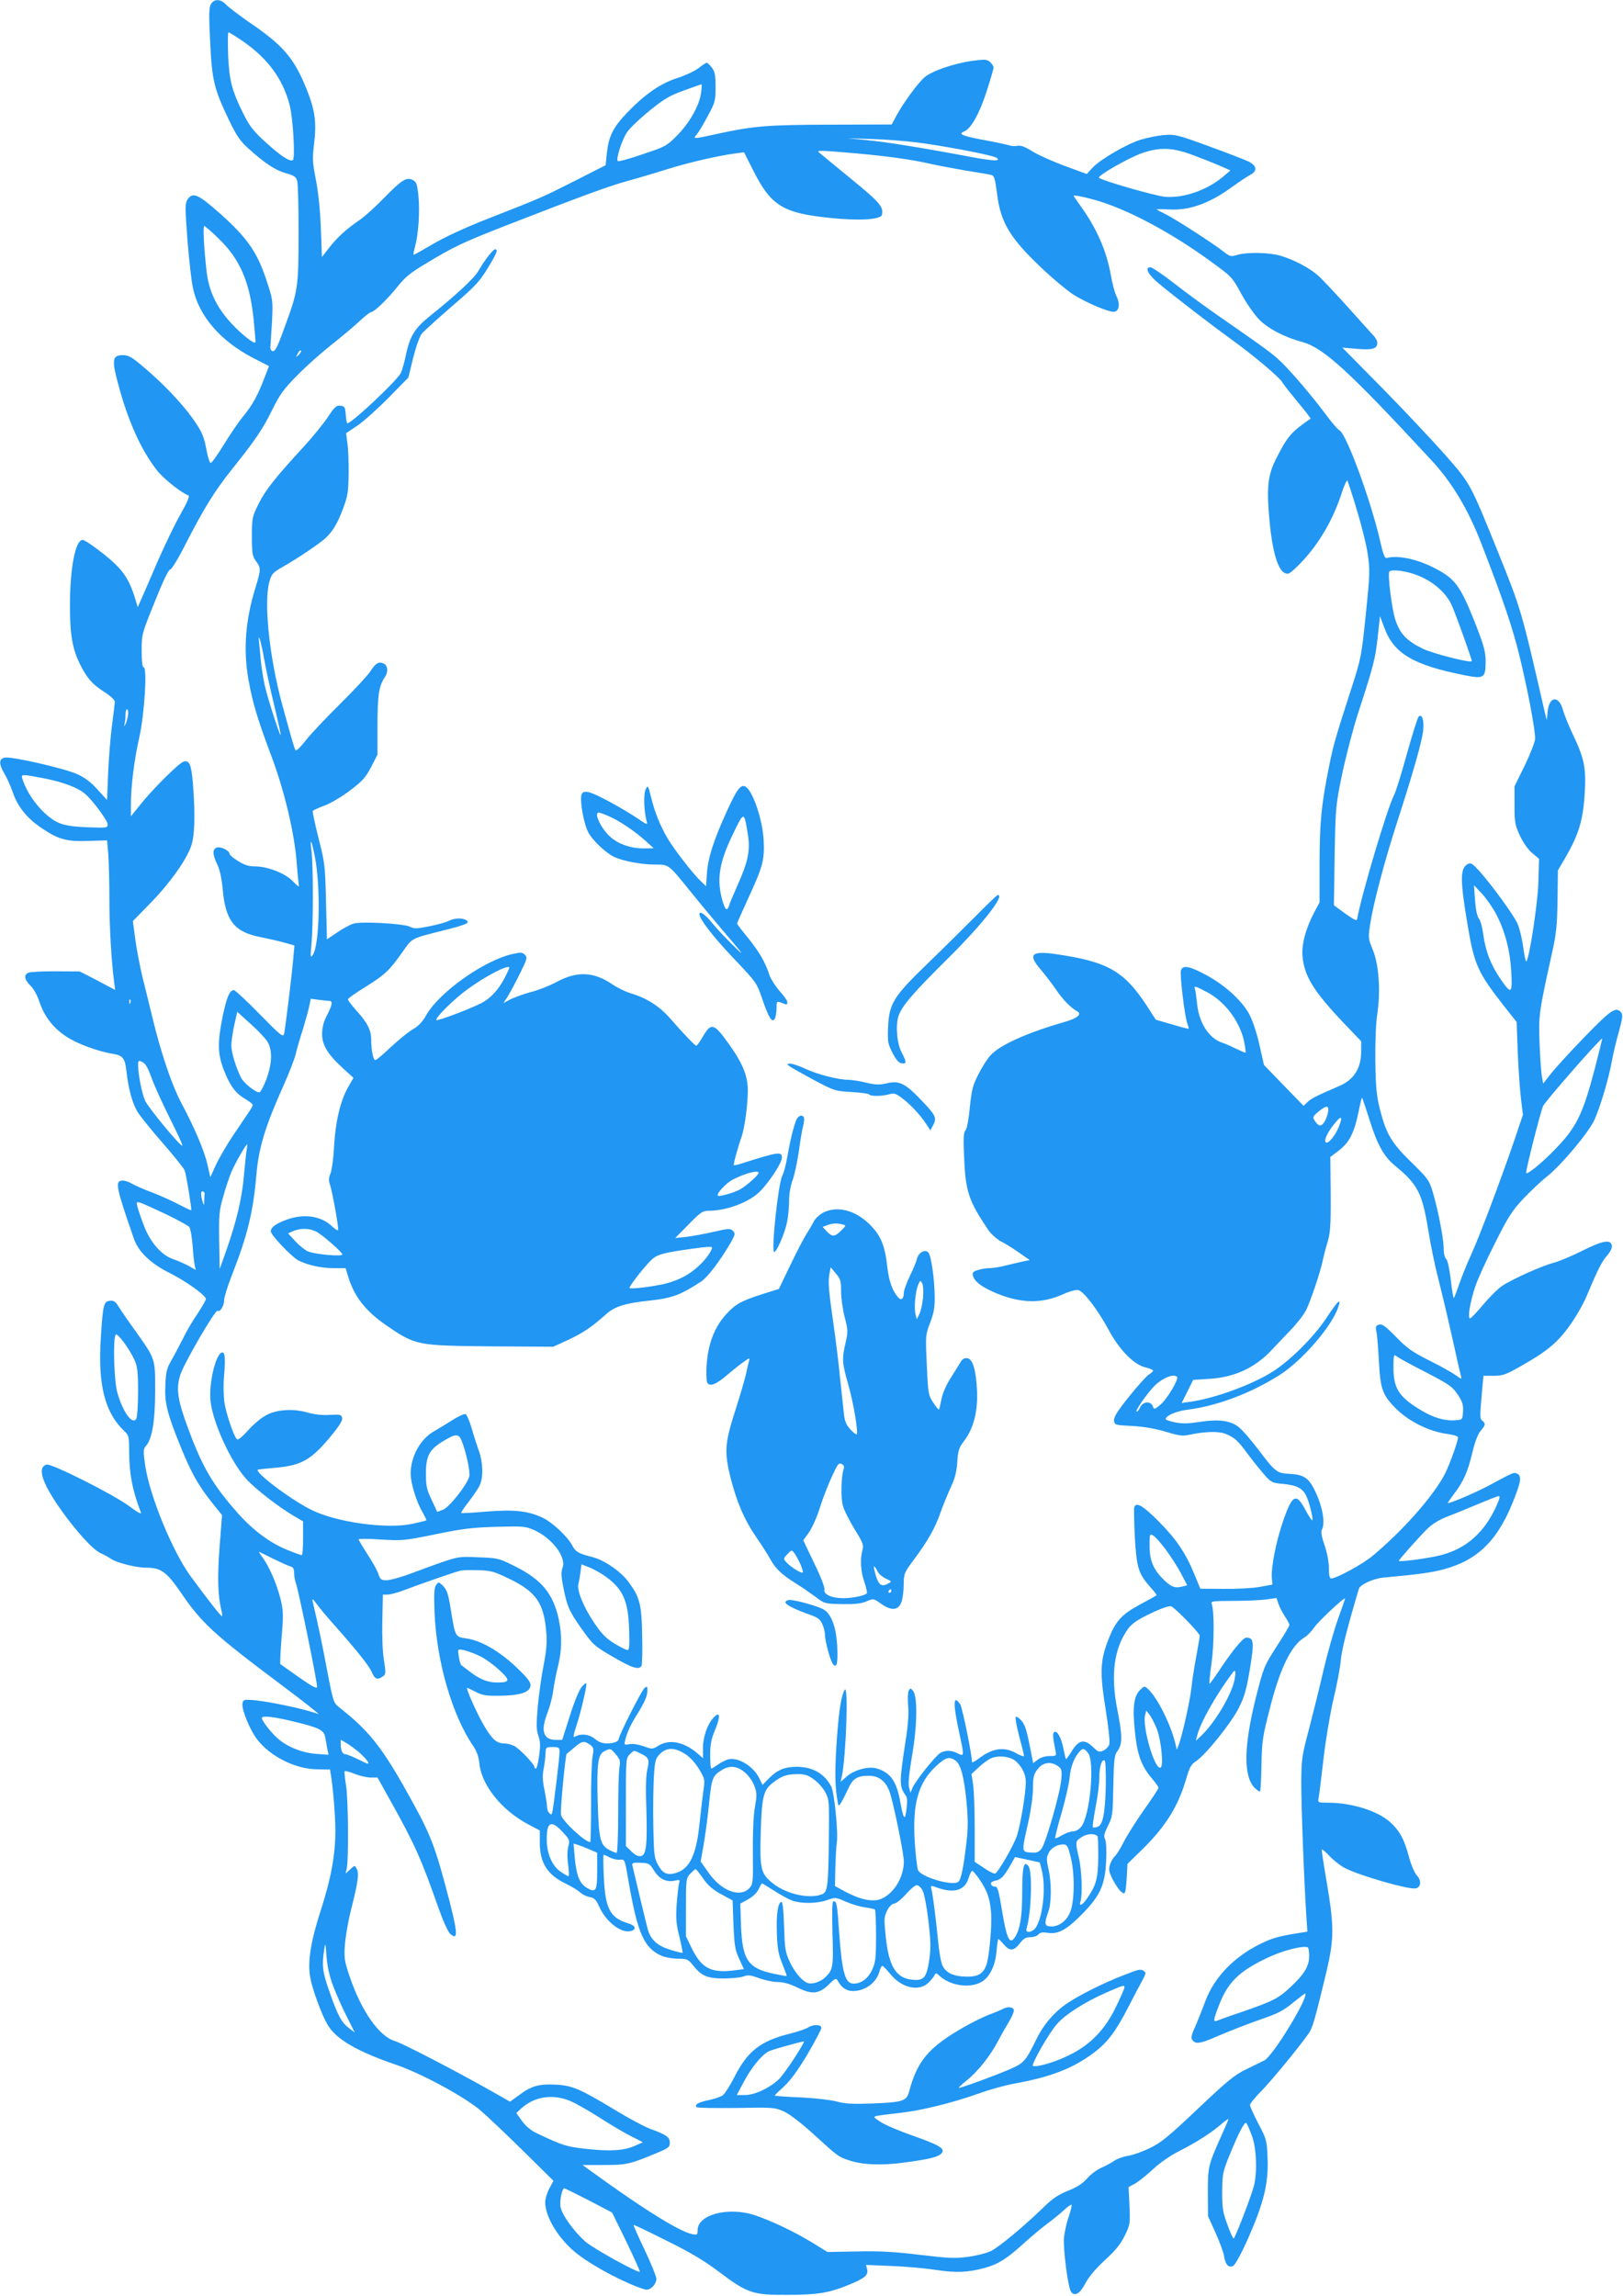 <?xml version="1.0" standalone="no"?>
<!DOCTYPE svg PUBLIC "-//W3C//DTD SVG 20010904//EN"
 "http://www.w3.org/TR/2001/REC-SVG-20010904/DTD/svg10.dtd">
<svg version="1.0" xmlns="http://www.w3.org/2000/svg"
 width="905pt" height="1280pt" viewBox="0 0 905 1280"
 preserveAspectRatio="xMidYMid meet">
<g transform="translate(0,1280) scale(0.1,-0.1)"
fill="#2196f3" stroke="none">
<path d="M1177 12778 c-12 -19 -13 -57 -5 -213 10 -215 22 -262 108 -441 38
-79 60 -111 102 -149 93 -84 151 -123 210 -140 48 -13 59 -21 65 -43 5 -15 8
-148 8 -297 -1 -304 -2 -314 -83 -533 -34 -95 -48 -122 -61 -120 -10 3 -15 12
-13 28 1 14 5 77 9 141 5 115 5 118 -32 229 -51 154 -106 233 -253 365 -127
113 -157 127 -187 82 -13 -20 -13 -45 0 -222 9 -110 22 -232 31 -271 33 -156
153 -295 336 -390 l88 -45 -24 -62 c-36 -96 -69 -157 -119 -217 -25 -30 -74
-102 -109 -159 -35 -57 -68 -103 -73 -102 -6 1 -15 30 -22 64 -15 85 -27 111
-80 186 -60 84 -164 193 -268 281 -69 59 -88 70 -119 70 -60 0 -64 -25 -27
-161 54 -205 129 -371 217 -482 38 -48 137 -126 175 -139 8 -3 -8 -41 -44
-104 -31 -54 -88 -173 -128 -264 -39 -91 -80 -185 -91 -210 l-20 -45 -17 56
c-35 109 -69 157 -174 241 -54 43 -106 78 -116 78 -41 0 -71 -157 -71 -369 0
-161 14 -239 56 -324 40 -79 67 -110 133 -153 34 -21 61 -46 61 -55 0 -8 -7
-67 -15 -130 -9 -63 -18 -183 -22 -266 l-6 -153 -53 58 c-37 41 -71 67 -113
86 -74 33 -371 101 -406 92 -32 -8 -32 -35 0 -90 14 -23 34 -68 45 -100 28
-83 80 -148 164 -204 94 -63 139 -75 264 -70 l99 3 7 -80 c3 -44 6 -156 6
-250 0 -156 11 -339 26 -457 l6 -47 -98 52 -99 51 -135 1 c-74 0 -143 -3 -152
-8 -27 -12 -22 -40 12 -72 17 -16 38 -54 50 -91 28 -82 78 -147 153 -195 60
-39 172 -80 255 -94 57 -9 69 -24 77 -97 10 -93 32 -177 61 -225 14 -24 77
-102 140 -174 64 -73 119 -142 124 -155 9 -23 40 -217 36 -221 -1 -2 -31 13
-67 31 -35 19 -102 49 -148 67 -47 17 -100 41 -118 51 -17 11 -42 18 -55 16
-37 -5 -30 -40 69 -325 25 -72 94 -138 199 -190 86 -43 194 -119 202 -143 2
-5 -19 -42 -46 -83 -28 -40 -64 -102 -81 -138 -18 -35 -46 -89 -63 -119 -28
-47 -33 -67 -36 -142 -5 -99 10 -159 85 -343 57 -141 99 -217 172 -308 l59
-74 -14 -182 c-13 -173 -9 -271 12 -356 3 -14 4 -25 1 -25 -6 0 -74 86 -171
218 -104 140 -233 456 -257 625 -11 76 -10 89 4 105 35 38 52 140 52 307 0
184 3 175 -110 335 -38 52 -79 112 -92 133 -19 31 -29 38 -51 35 -34 -4 -38
-21 -50 -208 -17 -262 23 -417 132 -519 24 -23 26 -31 26 -110 0 -126 19 -223
66 -344 4 -11 -20 2 -61 33 -87 66 -439 243 -466 235 -36 -12 -35 -53 4 -130
67 -128 236 -336 296 -363 20 -9 48 -24 62 -34 32 -21 139 -48 194 -48 83 0
113 -22 195 -141 115 -168 183 -231 557 -511 126 -94 219 -168 208 -164 -79
30 -302 76 -380 79 -35 2 -40 -1 -43 -21 -5 -34 43 -151 84 -202 74 -94 213
-163 332 -164 l72 -1 5 -30 c13 -77 25 -233 25 -312 0 -134 -24 -264 -80 -439
-57 -175 -75 -288 -61 -374 11 -66 63 -209 97 -267 47 -81 161 -148 379 -223
145 -49 388 -181 478 -259 34 -29 139 -129 233 -221 l170 -168 -23 -43 c-13
-24 -23 -58 -23 -76 0 -85 79 -212 182 -291 94 -72 271 -165 375 -196 26 -8
63 27 63 60 0 12 -29 84 -65 160 -36 75 -64 138 -62 140 1 2 83 -37 182 -87
131 -64 211 -112 292 -173 162 -122 190 -131 388 -130 171 1 231 11 350 61 78
33 98 50 90 82 l-6 24 143 -6 c79 -3 190 -13 248 -22 111 -17 177 -14 270 11
76 21 124 51 216 135 43 39 104 90 134 112 30 22 72 56 92 75 21 20 40 33 43
30 3 -2 -4 -31 -15 -64 -12 -32 -23 -85 -27 -116 -6 -62 22 -284 40 -306 21
-26 50 -8 79 48 18 35 56 80 107 128 60 54 88 89 112 137 31 63 31 68 27 168
l-5 104 39 21 c21 13 66 49 100 81 39 36 96 75 148 101 91 46 180 103 235 152
19 16 35 27 35 24 0 -3 -20 -50 -44 -103 -69 -155 -71 -165 -71 -308 l1 -130
42 -93 c23 -51 45 -110 48 -132 7 -45 24 -63 48 -54 18 7 79 131 131 264 50
130 68 224 63 340 -4 96 -5 103 -51 190 -26 50 -47 97 -47 104 0 8 28 43 63
78 56 57 209 243 264 321 22 32 34 72 98 339 44 185 45 254 5 492 -17 98 -30
185 -30 192 0 8 19 -7 42 -32 23 -25 63 -56 88 -69 86 -43 350 -119 392 -113
32 4 36 43 8 73 -12 13 -31 57 -42 97 -27 104 -53 151 -107 200 -70 63 -215
108 -349 108 -54 0 -54 0 -49 28 3 15 15 113 27 217 12 106 37 252 55 330 19
77 37 174 41 215 5 61 35 180 101 402 7 24 82 58 139 63 195 18 268 28 334 46
197 53 310 169 400 411 33 86 34 113 6 124 -16 6 -19 5 -156 -69 -69 -37 -209
-97 -227 -97 -2 0 14 24 36 53 52 68 76 123 102 233 13 55 30 99 45 117 28 33
29 40 10 56 -15 12 -15 18 0 189 l6 62 56 0 c50 0 68 6 144 49 151 85 209 132
278 227 35 48 79 124 97 168 61 145 84 192 114 226 17 19 29 43 27 54 -5 38
-49 31 -165 -27 -59 -30 -130 -59 -156 -66 -65 -16 -236 -93 -291 -130 -25
-17 -73 -65 -107 -106 -34 -41 -66 -75 -72 -75 -15 0 1 94 30 180 14 41 64
151 111 243 72 144 95 179 157 245 40 42 98 97 130 122 79 62 230 242 265 315
31 67 82 235 99 335 7 36 23 107 38 158 20 74 23 95 13 107 -29 35 -55 18
-205 -137 -81 -83 -165 -176 -188 -205 l-42 -54 -7 38 c-4 21 -10 103 -13 183
-7 156 -4 177 71 515 22 99 27 149 29 287 l2 166 32 54 c84 142 109 222 118
384 7 134 -3 185 -64 314 -25 52 -50 115 -57 139 -22 85 -77 82 -86 -5 l-5
-49 -9 35 c-134 584 -133 580 -264 905 -155 383 -152 378 -297 543 -72 81
-229 248 -350 371 l-220 223 83 -7 c88 -7 112 1 112 35 0 9 -10 28 -23 41 -12
13 -77 85 -143 159 -67 74 -140 152 -162 172 -48 43 -134 89 -211 112 -63 19
-187 21 -242 5 -35 -11 -40 -10 -76 18 -57 45 -260 176 -320 207 -29 14 -53
27 -53 29 0 1 35 1 78 -1 106 -5 218 36 334 120 46 33 95 66 111 74 39 21 35
50 -10 73 -21 10 -121 49 -223 86 -175 64 -188 67 -250 62 -36 -3 -94 -15
-130 -26 -79 -25 -222 -108 -268 -156 l-32 -35 -123 45 c-67 25 -148 61 -180
81 -41 26 -66 35 -84 31 -15 -3 -36 -1 -47 3 -12 4 -76 18 -143 30 -117 22
-143 33 -107 47 37 14 85 98 124 219 22 68 40 129 40 137 0 8 -9 22 -19 31
-17 15 -28 16 -98 7 -106 -15 -228 -57 -269 -93 -38 -34 -115 -139 -155 -212
l-27 -50 -344 -1 c-359 -1 -428 -7 -650 -56 -109 -24 -115 -24 -95 -1 10 10
37 56 62 102 43 80 45 87 45 165 0 68 -4 87 -21 109 -11 14 -24 26 -28 26 -5
0 -25 -13 -46 -30 -21 -16 -74 -41 -118 -55 -94 -30 -178 -88 -280 -193 -78
-82 -103 -131 -113 -225 l-7 -68 -171 -87 c-184 -93 -181 -92 -485 -211 -125
-49 -244 -104 -306 -141 -56 -33 -104 -60 -108 -60 -3 0 0 21 8 48 18 65 27
192 18 282 -7 65 -11 76 -32 87 -35 17 -60 1 -161 -102 -47 -48 -105 -101
-130 -118 -79 -54 -130 -101 -173 -156 l-42 -54 -6 164 c-4 102 -15 204 -28
269 -18 93 -20 115 -10 195 15 122 6 190 -41 307 -70 174 -130 245 -322 375
-56 39 -114 83 -127 97 -30 32 -66 34 -84 4z m179 -209 c138 -96 221 -209 259
-354 19 -72 32 -299 18 -308 -17 -10 -70 25 -154 102 -64 58 -88 89 -119 151
-66 131 -82 190 -88 333 -2 70 -2 127 2 127 4 0 41 -23 82 -51z m2553 -289
c-11 -72 -65 -166 -134 -236 -58 -58 -65 -62 -192 -104 -72 -25 -135 -42 -138
-38 -12 11 24 122 53 163 15 22 71 75 124 118 80 65 112 84 190 112 51 19 96
34 99 35 3 0 2 -22 -2 -50z m1211 -275 c128 -17 331 -54 409 -75 28 -7 40 -15
34 -21 -7 -7 -56 -1 -144 15 -269 51 -486 86 -589 95 l-105 10 135 -4 c74 -2
191 -11 260 -20z m1533 -70 c51 -19 119 -46 151 -60 l57 -25 -42 -36 c-92 -76
-221 -120 -324 -111 -57 6 -351 90 -367 106 -11 10 161 109 239 137 100 35
172 32 286 -11z m-1879 10 c176 -16 308 -34 417 -59 35 -8 120 -24 189 -36 69
-11 134 -22 146 -25 18 -4 22 -17 34 -107 20 -163 75 -251 266 -429 54 -50
125 -109 157 -130 72 -46 201 -101 230 -97 28 4 34 45 12 88 -9 17 -23 70 -31
117 -24 135 -79 261 -171 388 -16 22 -32 45 -36 52 -5 7 38 0 105 -18 179 -47
433 -181 660 -347 116 -84 119 -87 170 -181 29 -53 74 -117 99 -142 51 -52
141 -99 242 -126 118 -33 259 -162 717 -657 117 -126 206 -274 282 -471 123
-318 173 -466 213 -631 45 -186 85 -398 85 -452 0 -17 -26 -83 -57 -148 l-58
-118 0 -106 c0 -96 3 -110 31 -171 19 -39 46 -77 69 -96 l37 -31 -4 -134 c-4
-123 -53 -438 -68 -438 -3 0 -11 37 -17 83 -6 45 -20 102 -31 127 -21 48 -142
214 -214 295 -39 42 -46 47 -65 37 -42 -23 -42 -89 2 -348 36 -212 56 -256
197 -437 l75 -95 6 -168 c4 -93 12 -209 18 -259 l11 -90 -54 -160 c-79 -228
-183 -504 -234 -618 -25 -54 -55 -130 -68 -168 -13 -38 -26 -72 -29 -75 -3 -3
-11 42 -17 100 -8 63 -18 111 -26 117 -8 7 -14 31 -14 59 0 55 -31 214 -61
315 -20 66 -27 75 -119 165 -111 108 -140 158 -175 294 -19 76 -24 122 -26
271 -1 110 3 212 11 263 19 126 9 271 -24 354 -27 64 -27 69 -16 145 17 112
79 348 150 568 93 288 140 454 146 515 5 58 -7 93 -26 74 -5 -5 -35 -99 -65
-207 -30 -109 -62 -212 -71 -228 -39 -76 -182 -556 -206 -691 -2 -14 -15 -8
-67 29 l-63 46 4 276 c5 268 6 281 41 451 20 96 59 247 87 335 90 276 99 312
112 432 l13 118 24 -64 c53 -145 162 -209 450 -266 106 -21 115 -15 115 77 0
52 -9 86 -50 193 -86 220 -115 263 -218 319 -103 57 -217 83 -285 65 -9 -3
-20 25 -36 98 -52 226 -187 593 -226 614 -10 5 -44 44 -75 87 -74 99 -188 234
-250 294 -48 46 -73 65 -351 258 -75 52 -187 134 -249 183 -62 48 -120 87
-129 87 -34 0 -13 -41 45 -89 87 -73 301 -237 410 -316 118 -85 267 -210 280
-236 6 -11 45 -60 86 -110 42 -50 74 -92 72 -93 -110 -76 -128 -97 -194 -227
-45 -90 -52 -159 -35 -343 19 -199 55 -301 105 -294 11 2 55 42 97 90 86 98
157 224 200 358 15 47 30 78 33 70 52 -151 100 -326 112 -405 14 -95 13 -113
-10 -340 -25 -238 -25 -242 -86 -430 -84 -260 -96 -302 -119 -418 -43 -213
-52 -307 -53 -535 l0 -223 -29 -54 c-48 -91 -72 -180 -66 -246 10 -113 63
-198 241 -384 l86 -90 0 -58 c0 -92 -41 -157 -121 -191 -125 -54 -156 -69
-177 -89 l-23 -22 -111 114 -110 114 -25 111 c-14 63 -38 136 -55 168 -41 78
-135 164 -240 221 -94 51 -133 59 -143 27 -7 -23 21 -259 36 -297 5 -14 8 -27
7 -28 -2 -2 -43 9 -93 24 l-90 26 -51 79 c-127 193 -217 244 -501 286 -142 21
-164 0 -90 -85 24 -28 62 -78 85 -111 38 -57 81 -101 120 -123 26 -15 -1 -38
-67 -57 -219 -63 -368 -131 -419 -189 -18 -20 -48 -67 -67 -106 -31 -60 -37
-86 -47 -182 -6 -66 -16 -119 -24 -128 -11 -12 -13 -44 -8 -150 8 -193 25
-243 136 -408 16 -22 47 -50 70 -62 24 -12 69 -40 101 -63 l59 -41 -39 -8
c-21 -4 -63 -15 -94 -22 -30 -8 -71 -15 -91 -15 -19 0 -49 -5 -67 -11 -26 -9
-31 -15 -25 -33 9 -32 51 -63 130 -96 138 -57 253 -59 373 -5 32 15 69 25 82
23 30 -4 110 -109 171 -222 58 -109 138 -191 201 -208 26 -6 47 -15 47 -19 0
-4 -11 -14 -25 -23 -13 -9 -63 -64 -110 -123 -65 -81 -85 -114 -83 -133 3 -24
5 -25 103 -30 66 -4 129 -15 186 -32 68 -21 94 -25 125 -18 93 20 169 22 209
6 49 -21 68 -37 118 -106 22 -30 62 -80 88 -111 48 -55 49 -56 115 -62 74 -7
107 -24 127 -65 17 -32 41 -131 35 -138 -3 -2 -19 22 -37 55 -53 101 -74 91
-126 -58 -39 -114 -68 -259 -63 -318 l3 -37 -70 -13 c-38 -7 -129 -12 -201
-11 l-131 1 -31 76 c-51 124 -102 199 -200 298 -88 89 -126 111 -137 81 -3 -7
-1 -83 3 -168 10 -172 20 -204 89 -281 20 -22 34 -41 32 -43 -2 -2 -43 -25
-92 -51 -104 -56 -137 -93 -178 -199 -44 -115 -47 -180 -14 -384 15 -94 25
-182 21 -195 -3 -13 -18 -29 -32 -36 -25 -11 -30 -9 -59 19 -48 46 -79 41
-117 -20 -17 -28 -33 -49 -34 -47 -2 2 -8 28 -14 57 -11 60 -35 104 -51 94
-10 -6 -9 -28 7 -107 5 -26 4 -27 -34 -27 -24 0 -49 -8 -65 -20 l-26 -20 -11
57 c-24 125 -33 156 -55 181 -13 15 -27 24 -31 20 -4 -5 5 -53 19 -107 15 -55
27 -104 27 -110 0 -5 -19 1 -42 14 -68 39 -134 30 -213 -31 -19 -14 -35 -22
-35 -18 0 42 -54 303 -65 321 -41 62 -42 6 -4 -167 26 -121 26 -124 -11 -105
-35 18 -67 19 -97 2 -26 -15 -140 -157 -155 -195 l-11 -27 -8 30 c-6 20 0 76
17 178 29 168 31 330 5 361 -14 16 -15 16 -24 0 -5 -9 -6 -46 -3 -83 4 -45 0
-108 -15 -201 -35 -231 -35 -249 2 -301 8 -10 9 -35 4 -74 -8 -70 -17 -60 -35
40 -21 116 -55 163 -132 186 -46 13 -124 -8 -165 -44 l-36 -31 7 29 c24 116
38 521 16 484 -18 -32 -31 -107 -42 -254 -13 -176 -13 -269 -1 -345 8 -54 8
-54 23 -30 9 14 26 48 39 76 26 59 51 74 116 74 60 0 100 -35 120 -103 26 -90
75 -335 75 -374 0 -89 -55 -180 -128 -210 -44 -18 -115 -4 -197 40 l-59 32 2
105 c2 58 5 119 8 135 9 54 -13 281 -31 315 -37 72 -104 110 -192 110 -68 0
-110 -18 -156 -65 l-35 -36 -17 35 c-35 73 -127 126 -182 105 -14 -5 -38 -18
-53 -29 -16 -11 -31 -20 -34 -20 -3 0 -6 34 -6 75 0 58 6 89 25 135 35 83 31
116 -8 72 -32 -35 -57 -106 -57 -165 l0 -59 -32 28 c-76 64 -156 79 -216 42
-34 -21 -35 -21 -84 -3 -29 10 -61 15 -79 11 -28 -5 -29 -4 -23 22 11 44 29
84 65 142 44 70 59 104 59 137 0 22 -2 24 -16 12 -17 -14 -144 -265 -144 -285
0 -6 -10 -14 -22 -18 -45 -12 -81 -6 -110 19 -31 26 -75 32 -108 15 -16 -9
-16 -3 7 68 24 75 53 201 53 225 0 7 -12 -1 -25 -16 -15 -17 -41 -80 -67 -162
l-43 -135 -34 0 c-73 0 -88 51 -47 154 13 34 27 88 31 121 4 33 16 93 26 134
22 88 24 171 5 262 -31 144 -96 223 -243 296 -92 46 -96 47 -206 51 -124 5
-104 10 -380 -92 -54 -20 -113 -36 -132 -36 -29 0 -35 4 -45 35 -6 19 -34 69
-61 110 -27 42 -49 79 -49 83 0 4 56 4 124 -1 119 -7 131 -6 303 29 149 31
205 38 340 42 155 4 163 3 215 -20 98 -45 177 -150 155 -208 -8 -21 -8 -46 2
-97 22 -118 34 -144 103 -242 65 -91 72 -98 176 -158 106 -62 144 -74 159 -51
4 7 6 83 4 168 -3 174 -13 215 -75 299 -44 60 -135 123 -202 140 -78 20 -94
29 -112 63 -26 51 -112 131 -167 157 -82 38 -156 46 -312 34 -76 -7 -139 -10
-141 -8 -3 2 16 30 41 62 25 32 52 72 61 90 22 43 20 130 -4 195 -10 29 -29
86 -40 126 -12 40 -27 75 -34 78 -8 3 -40 -12 -73 -33 -33 -21 -81 -50 -107
-65 -74 -44 -126 -140 -126 -234 0 -52 31 -154 65 -213 14 -24 24 -45 22 -47
-2 -2 -38 -11 -80 -20 -145 -30 -426 10 -564 80 -118 59 -326 218 -293 223 8
2 56 7 105 11 134 13 188 43 288 161 54 64 77 99 75 114 -3 20 -8 22 -68 19
-42 -3 -87 2 -125 13 -82 24 -179 17 -238 -19 -25 -14 -68 -51 -96 -83 -31
-34 -54 -53 -60 -47 -19 20 -61 146 -70 208 -5 36 -6 103 -1 152 7 86 5 124
-10 124 -35 0 -77 -171 -66 -271 12 -118 112 -337 198 -433 49 -55 183 -159
271 -210 l47 -28 0 -94 c0 -52 -3 -94 -7 -94 -5 0 -42 13 -83 30 -94 38 -188
108 -272 202 -140 158 -197 254 -277 469 -60 161 -70 224 -47 300 18 63 199
373 210 362 12 -12 36 28 36 60 0 16 20 79 44 140 86 220 118 350 136 561 13
148 49 267 150 492 33 74 65 156 70 182 6 26 24 88 40 137 15 50 31 107 35
129 l8 38 45 -6 c25 -3 51 -6 58 -6 21 0 17 -22 -12 -79 -19 -35 -27 -67 -28
-104 0 -63 31 -115 119 -195 l56 -51 -31 -54 c-42 -75 -70 -192 -77 -327 -3
-63 -12 -130 -19 -149 -11 -25 -12 -42 -4 -65 15 -48 51 -248 45 -254 -3 -3
-18 6 -33 21 -62 59 -159 73 -257 36 -59 -22 -85 -42 -85 -64 0 -20 117 -143
154 -162 51 -26 127 -43 197 -43 l66 0 13 -42 c34 -115 96 -195 213 -276 165
-113 169 -114 587 -118 l345 -2 83 38 c83 39 131 71 209 141 49 45 109 64 244
78 129 14 175 32 291 108 35 24 105 116 163 216 25 45 26 50 12 65 -15 14 -24
14 -110 -6 -51 -12 -120 -24 -152 -28 l-60 -6 75 76 c66 68 79 76 112 76 99 0
225 47 285 107 53 53 123 160 123 189 0 35 -19 33 -220 -31 -24 -8 -46 -13
-48 -11 -4 4 22 99 44 161 17 51 34 178 34 258 -1 81 -29 150 -108 260 -84
116 -96 118 -147 31 -14 -24 -29 -44 -32 -44 -8 0 -68 63 -145 151 -61 70
-132 115 -223 142 -27 8 -74 31 -103 51 -103 69 -195 73 -309 11 -38 -20 -100
-45 -140 -55 -39 -10 -90 -29 -114 -40 l-42 -22 22 33 c12 19 43 76 68 127 43
86 45 94 30 109 -14 14 -23 15 -70 4 -157 -35 -408 -213 -480 -340 -21 -38
-44 -62 -76 -80 -24 -14 -79 -59 -121 -98 -42 -40 -81 -73 -87 -73 -12 0 -23
55 -23 113 0 53 -20 93 -79 159 -28 31 -51 61 -51 66 0 6 44 37 98 70 110 69
133 91 206 194 57 81 44 74 237 123 122 31 142 40 119 55 -22 14 -67 12 -98
-4 -15 -8 -63 -21 -107 -30 -71 -14 -85 -15 -110 -2 -38 17 -267 30 -313 17
-18 -5 -59 -27 -91 -49 l-58 -39 -5 211 c-5 202 -7 217 -42 354 -20 79 -34
147 -32 151 3 4 33 18 66 30 34 13 96 49 143 85 70 53 87 73 117 131 l35 68 0
166 c0 166 8 217 41 266 20 28 17 63 -5 75 -28 14 -46 4 -76 -43 -15 -23 -91
-105 -169 -182 -78 -77 -164 -168 -191 -203 -26 -34 -52 -59 -56 -55 -7 8 -18
46 -74 250 -73 266 -106 580 -72 693 11 40 20 49 74 80 80 45 200 126 237 159
41 37 70 86 101 171 24 65 28 91 29 190 1 63 -2 140 -7 170 l-7 55 64 43 c35
24 113 94 173 155 l110 112 27 110 c17 67 36 120 49 136 12 14 88 83 169 153
128 110 153 137 197 210 51 83 60 106 42 106 -12 0 -60 -62 -93 -120 -24 -42
-127 -137 -272 -253 -82 -66 -109 -109 -131 -209 -9 -45 -23 -94 -30 -108 -23
-44 -274 -280 -298 -280 -3 0 -7 21 -9 48 -3 42 -6 47 -29 50 -23 3 -33 -6
-72 -65 -25 -37 -85 -111 -133 -163 -160 -174 -215 -244 -252 -319 -36 -72
-37 -79 -37 -182 0 -96 3 -111 23 -138 28 -38 27 -48 -3 -146 -56 -181 -69
-342 -40 -511 23 -129 49 -217 126 -423 75 -197 133 -443 144 -607 3 -43 8
-91 10 -106 4 -27 4 -27 -34 11 -44 44 -140 81 -211 81 -34 0 -58 8 -93 30
-26 16 -47 34 -47 40 0 17 -48 42 -70 35 -26 -8 -26 -37 1 -93 15 -29 25 -78
31 -141 16 -176 66 -238 214 -266 43 -9 103 -22 133 -31 l53 -15 -7 -77 c-8
-92 -43 -376 -50 -413 -6 -24 -14 -18 -137 107 -72 74 -137 134 -144 134 -24
0 -41 -43 -63 -150 -28 -140 -27 -203 4 -287 35 -93 67 -137 120 -168 25 -15
45 -30 45 -35 0 -4 -10 -22 -23 -41 -13 -19 -51 -75 -85 -126 -34 -50 -77
-124 -96 -163 l-33 -73 -16 70 c-17 76 -71 204 -148 348 -52 99 -111 274 -159
472 -17 70 -42 173 -56 228 -13 55 -31 147 -39 205 l-14 105 98 100 c104 107
192 228 224 310 23 57 27 176 13 355 -9 109 -20 135 -54 123 -26 -9 -167 -149
-233 -231 l-59 -73 0 66 c0 99 18 247 47 375 29 130 45 390 24 390 -7 0 -11
30 -11 93 0 91 1 94 73 272 45 113 77 180 86 180 8 0 46 62 86 142 104 202
158 290 258 416 135 169 171 223 226 334 42 85 64 115 138 190 48 49 133 125
188 168 55 44 126 103 157 132 31 29 61 53 67 53 17 0 90 70 147 141 43 54 73
79 161 131 155 94 208 118 440 209 421 164 580 222 678 249 55 15 160 46 233
69 125 38 267 71 374 86 l47 6 51 -101 c98 -195 164 -237 420 -264 167 -18
293 -11 298 17 9 45 -12 69 -176 203 -92 75 -171 141 -176 145 -13 12 11 11
208 -6z m-3558 -472 c121 -116 176 -241 198 -451 7 -70 12 -129 10 -131 -8
-10 -80 48 -134 106 -85 93 -127 183 -139 298 -15 139 -20 245 -12 245 4 0 39
-30 77 -67z m450 -651 c-18 -16 -18 -16 -6 6 6 13 14 21 18 18 3 -4 -2 -14
-12 -24z m6205 -1218 c104 -31 192 -102 226 -183 25 -57 113 -304 110 -307
-11 -11 -223 44 -277 71 -90 45 -126 85 -151 165 -19 63 -42 247 -32 263 7 12
66 8 124 -9z m-6396 -489 c10 -55 35 -170 56 -255 20 -85 36 -156 34 -158 -5
-5 -74 209 -89 278 -8 36 -17 94 -21 130 -3 36 -8 83 -10 105 -9 73 12 6 30
-100z m-762 -308 c-3 -18 -10 -39 -15 -47 -8 -12 -8 -11 -4 3 3 10 6 34 6 53
0 20 4 33 10 29 5 -3 7 -20 3 -38z m-463 -347 c104 -21 186 -52 226 -87 43
-38 124 -148 124 -168 0 -21 -3 -21 -112 -17 -82 3 -126 10 -159 24 -79 33
-174 147 -204 246 -8 27 -8 27 125 2z m1504 -427 c35 -166 29 -502 -10 -557
-13 -19 -14 -12 -7 64 10 110 10 438 0 514 -10 79 -1 68 17 -21z m6589 -330
c49 -94 77 -199 84 -322 7 -124 0 -128 -64 -33 -51 76 -79 148 -92 241 -5 40
-16 80 -24 89 -10 11 -18 49 -22 102 l-6 85 44 -47 c24 -25 60 -77 80 -115z
m-5503 -298 c0 -3 -11 -28 -25 -55 -35 -68 -80 -117 -134 -144 -70 -35 -241
-99 -248 -93 -9 10 96 115 170 169 101 75 237 145 237 123z m3892 -137 c102
-54 186 -169 207 -283 5 -27 8 -51 6 -53 -2 -2 -25 8 -52 21 -26 13 -59 28
-73 32 -76 23 -134 109 -145 219 -4 38 -9 75 -12 83 -8 19 3 16 69 -19z
m-6005 -60 c-3 -8 -6 -5 -6 6 -1 11 2 17 5 13 3 -3 4 -12 1 -19z m764 -215
c29 -47 27 -121 -6 -211 -15 -39 -33 -72 -39 -72 -22 0 -86 51 -102 82 -28 55
-54 140 -54 179 0 21 7 72 16 113 l17 75 74 -67 c41 -36 83 -81 94 -99z m7402
-150 c-69 -262 -104 -331 -229 -458 -74 -76 -154 -139 -154 -123 0 24 79 336
94 371 10 25 318 377 330 377 1 0 -17 -75 -41 -167z m-8048 -52 c15 -42 61
-143 102 -225 41 -81 72 -150 70 -153 -9 -8 -189 210 -208 251 -18 41 -39 147
-39 198 0 26 2 27 24 17 18 -9 31 -32 51 -88z m6793 -239 c45 -141 80 -202
148 -257 119 -98 145 -149 178 -352 13 -81 37 -200 54 -263 16 -63 51 -209 77
-325 25 -115 49 -218 52 -229 5 -16 1 -16 -28 6 -19 14 -86 52 -149 83 -97 49
-126 70 -187 133 -59 60 -76 72 -94 67 -18 -6 -20 -12 -14 -38 4 -18 10 -93
14 -167 8 -152 19 -185 90 -258 74 -76 191 -134 296 -147 33 -5 55 -12 55 -19
0 -21 -46 -149 -72 -201 -63 -123 -232 -315 -403 -458 -56 -47 -203 -127 -232
-127 -9 0 -13 17 -13 58 0 33 -10 86 -24 127 -17 47 -21 75 -15 87 21 39 2
138 -44 227 -32 63 -60 80 -134 84 -74 4 -80 8 -179 139 -41 53 -89 109 -108
123 -47 36 -112 44 -215 28 -65 -10 -97 -11 -138 -3 -29 6 -53 14 -53 18 1 20
59 45 123 53 165 21 353 92 515 195 123 79 286 267 323 373 21 60 1 43 -65
-57 -67 -103 -203 -238 -298 -298 -114 -73 -324 -150 -461 -169 l-48 -7 32 64
32 65 91 6 c140 8 258 63 350 164 23 24 69 73 102 107 34 35 73 85 87 112 26
53 81 217 92 274 4 19 15 64 26 100 17 55 20 93 19 272 l-2 208 44 33 c65 50
90 100 118 240 6 31 13 57 15 57 1 0 21 -57 43 -128z m-233 46 c-9 -44 -32
-78 -48 -72 -7 2 -19 14 -26 26 -13 20 -11 24 20 50 46 38 62 37 54 -4z m60
-81 c-17 -42 -51 -87 -67 -87 -20 0 -4 45 35 95 46 60 58 57 32 -8z m-6089
-124 c-3 -16 -10 -82 -16 -148 -10 -125 -43 -262 -103 -430 l-32 -90 -3 159
c-2 145 0 167 23 246 13 48 34 109 45 136 21 49 81 154 88 154 2 0 1 -12 -2
-27z m2854 -132 c0 -12 -73 -77 -107 -94 -35 -18 -113 -40 -120 -33 -10 10 44
69 82 89 69 36 145 56 145 38z m-3089 -114 c-1 -4 -1 -22 -2 -39 -1 -31 -1
-32 -9 -8 -12 37 -11 62 1 58 6 -2 10 -7 10 -11z m-216 -116 c66 -32 125 -64
131 -72 6 -8 14 -54 18 -103 3 -49 9 -99 12 -112 l6 -24 -43 24 c-24 13 -62
29 -83 36 -64 21 -128 93 -163 186 -17 43 -33 92 -37 107 -6 26 -5 28 16 22
13 -4 77 -33 143 -64z m838 -97 c34 -18 139 -109 146 -127 5 -14 -149 -1 -191
16 -18 8 -51 34 -72 58 l-40 43 30 13 c41 17 89 16 127 -3z m2207 -89 c0 -19
-35 -67 -73 -102 -53 -49 -102 -75 -177 -97 -63 -17 -210 -36 -210 -26 0 13
98 137 129 162 30 26 72 36 226 57 78 11 105 12 105 6z m-3220 -627 c16 -36
20 -66 20 -178 0 -74 -5 -142 -10 -150 -23 -36 -77 41 -107 151 -17 66 -24
294 -8 318 8 14 76 -77 105 -141z m7198 -67 c133 -69 150 -81 180 -125 27 -41
32 -57 30 -95 -3 -46 -3 -46 -42 -49 -58 -5 -123 14 -191 55 -124 74 -155 122
-155 239 0 68 2 75 16 64 8 -8 81 -48 162 -89z m-1385 -27 c12 -12 -56 -125
-92 -155 -34 -28 -36 -28 -43 -9 -11 30 -55 27 -70 -5 -6 -14 -15 -25 -20 -25
-13 0 64 110 103 147 45 43 104 65 122 47z m-3989 -356 c25 -62 49 -174 43
-199 -12 -46 -112 -173 -147 -186 l-32 -12 -31 67 c-28 58 -32 78 -32 147 0
99 19 134 97 181 69 42 86 42 102 2z m5774 -355 c-69 -159 -177 -253 -330
-287 -69 -16 -218 -35 -218 -28 0 6 107 127 158 178 30 29 66 51 115 70 40 15
117 47 172 70 55 23 105 43 112 43 8 1 5 -15 -9 -46z m-1849 -250 c28 -38 67
-98 86 -134 l35 -67 -23 -6 c-44 -12 -64 -5 -106 35 -59 57 -81 108 -81 192 0
64 1 67 19 57 11 -5 42 -40 70 -77z m-4972 -55 c40 -19 81 -38 93 -41 14 -4
20 -13 20 -35 0 -17 4 -42 9 -55 15 -39 123 -566 119 -582 -2 -11 -31 5 -101
54 -55 38 -101 72 -104 74 -2 3 1 69 7 146 11 126 10 150 -5 214 -21 85 -65
187 -102 235 -14 19 -22 33 -17 30 5 -2 41 -20 81 -40z m1838 -89 c106 -72
138 -138 143 -301 3 -95 1 -118 -9 -117 -8 0 -41 17 -74 37 -47 29 -71 54
-112 115 -62 93 -97 181 -88 217 4 14 9 44 12 67 l5 42 41 -16 c23 -9 60 -29
82 -44z m-523 -22 c147 -71 191 -135 204 -296 5 -57 1 -102 -14 -181 -12 -58
-26 -161 -33 -230 -9 -104 -9 -133 3 -167 11 -32 12 -57 4 -112 -5 -39 -13
-71 -18 -71 -4 0 -8 4 -8 9 0 15 -82 101 -111 116 -15 8 -39 15 -53 15 -47 0
-71 21 -119 103 -43 75 -101 207 -92 207 3 0 24 -10 47 -22 36 -19 58 -23 133
-22 113 1 169 19 173 55 2 21 -12 40 -82 107 -96 90 -196 147 -278 158 -59 8
-60 9 -84 159 -14 88 -22 112 -43 133 -24 24 -25 24 -39 6 -11 -15 -13 -46 -9
-154 11 -270 98 -572 215 -743 20 -29 31 -59 35 -99 12 -120 125 -261 271
-338 l66 -35 0 -68 c0 -112 42 -179 144 -228 33 -16 69 -38 81 -49 11 -11 35
-23 53 -26 26 -5 36 -15 53 -53 38 -86 126 -153 179 -136 32 10 23 31 -19 43
-99 30 -126 82 -134 255 -3 70 -4 127 -1 127 3 0 19 -7 35 -16 17 -8 42 -14
57 -12 26 3 26 3 48 -127 50 -287 87 -368 186 -410 21 -8 61 -15 90 -15 49 0
55 -3 82 -36 47 -60 80 -74 170 -74 44 0 94 5 111 11 26 10 41 8 89 -10 31
-11 78 -21 103 -21 32 0 67 -10 110 -31 82 -40 120 -36 175 18 36 35 40 37 50
19 21 -38 48 -56 84 -56 70 0 133 48 149 113 4 15 11 27 15 27 4 0 25 -21 45
-46 65 -79 161 -99 214 -46 15 15 30 34 33 42 4 12 10 11 29 -7 58 -53 164
-69 229 -34 47 25 81 92 87 176 3 36 8 65 10 65 2 0 16 -13 30 -30 33 -39 56
-38 89 5 21 27 33 35 59 35 18 0 38 7 45 15 10 12 24 14 56 9 57 -8 106 20
197 114 93 97 119 156 125 288 3 61 0 109 -6 121 -9 15 -5 31 16 74 26 51 27
63 30 223 3 153 6 172 25 197 26 37 26 83 -3 229 -38 193 -18 341 60 449 23
31 51 50 126 86 55 27 103 43 114 40 20 -6 160 -150 160 -164 0 -6 -9 -56 -19
-113 -11 -57 -23 -134 -27 -173 -6 -67 -52 -273 -72 -325 l-10 -25 -7 30 c-24
106 -101 261 -154 309 -19 18 -21 17 -45 -7 -34 -34 -42 -99 -27 -236 13 -126
36 -188 96 -258 19 -23 35 -45 35 -50 0 -5 -36 -60 -81 -123 -44 -63 -96 -145
-114 -181 -18 -36 -40 -71 -49 -78 -8 -7 -20 -27 -26 -45 -9 -28 -7 -40 14
-83 14 -27 34 -57 45 -67 25 -23 28 -17 34 81 l4 72 85 83 c128 126 198 239
241 387 20 68 28 84 57 103 55 37 197 214 238 297 32 63 42 101 62 218 24 151
22 173 -21 173 -19 0 -81 -77 -164 -203 -21 -31 -40 -56 -41 -54 -2 2 3 55 12
118 15 109 15 293 0 329 -5 13 12 15 121 15 71 0 153 4 184 8 l57 8 11 -33 c6
-18 23 -50 36 -70 14 -21 25 -42 25 -47 0 -6 -32 -60 -72 -121 -70 -110 -72
-114 -116 -288 -67 -269 -69 -436 -6 -499 14 -14 28 -23 30 -20 3 3 7 70 8
149 3 133 6 156 48 318 56 220 118 346 190 390 17 10 42 36 57 58 22 33 171
172 171 160 0 -3 -18 -56 -41 -119 -22 -63 -58 -190 -80 -284 -21 -93 -58
-240 -80 -325 -38 -143 -42 -165 -43 -290 -1 -127 17 -592 29 -762 l5 -77 -37
-6 c-115 -18 -155 -28 -218 -59 -150 -71 -264 -188 -314 -323 -18 -48 -44
-114 -58 -145 -21 -47 -23 -61 -13 -73 19 -23 43 -19 153 29 56 24 156 63 222
86 100 34 131 50 185 95 36 29 66 52 68 51 20 -21 -181 -350 -228 -373 -14 -7
-59 -29 -100 -49 -65 -31 -103 -62 -270 -220 -166 -157 -206 -190 -269 -220
-41 -20 -95 -39 -121 -43 -26 -4 -60 -16 -76 -27 -16 -11 -48 -29 -72 -39 -24
-10 -60 -37 -80 -60 -26 -29 -57 -49 -107 -69 -53 -21 -85 -42 -135 -91 -109
-106 -251 -224 -295 -245 -23 -11 -80 -26 -127 -32 -72 -10 -109 -8 -268 11
-141 17 -224 22 -351 19 l-165 -3 -86 53 c-104 63 -229 122 -322 153 -147 47
-316 2 -316 -84 0 -27 -2 -28 -32 -22 -65 14 -232 115 -482 293 l-128 92 119
0 c127 0 145 4 298 68 62 26 70 32 70 56 0 31 -19 45 -108 77 -31 11 -121 59
-198 106 -194 117 -237 136 -330 141 -92 5 -136 -7 -204 -58 l-51 -37 -109 62
c-204 115 -490 263 -533 276 -87 25 -187 167 -252 359 -29 85 -32 103 -27 175
3 44 18 134 35 200 39 155 45 201 31 226 -11 21 -11 21 -36 -3 l-26 -23 6 25
c12 49 9 385 -3 463 -7 43 -11 80 -8 83 3 2 29 -4 57 -16 28 -11 68 -20 89
-20 l37 0 77 -138 c129 -231 169 -320 264 -592 27 -75 53 -132 66 -143 46 -39
41 11 -26 262 -68 253 -93 312 -234 561 -128 226 -202 317 -360 441 -32 25
-34 30 -68 207 -29 155 -45 229 -80 382 -5 21 0 18 24 -15 16 -22 57 -71 92
-110 134 -151 198 -232 213 -267 17 -40 32 -46 62 -24 17 12 17 18 6 91 -8 46
-11 136 -9 221 l3 144 27 0 c15 0 58 12 95 26 72 28 274 98 308 107 11 3 56 5
101 3 73 -2 89 -7 176 -49z m-158 -434 c27 -14 73 -48 103 -76 60 -56 57 -67
-15 -67 -52 0 -98 18 -154 62 -24 18 -45 34 -46 35 -7 3 -21 77 -16 84 6 10
70 -9 128 -38z m4197 -140 c-23 -88 -112 -234 -186 -303 l-27 -25 8 30 c17 71
105 227 199 352 16 21 18 -3 6 -54z m-430 -263 c24 -63 38 -203 21 -214 -32
-20 -106 234 -86 296 l6 21 19 -24 c10 -13 28 -49 40 -79z m-4828 46 c159 -38
184 -50 191 -94 4 -20 9 -50 12 -66 l6 -29 -69 5 c-77 6 -157 37 -212 84 -35
29 -91 100 -91 116 0 14 57 9 163 -16z m378 -174 c22 -19 44 -43 50 -53 9 -17
2 -16 -50 11 -33 16 -67 30 -75 30 -16 0 -26 21 -26 56 l0 25 31 -18 c17 -10
48 -33 70 -51z m1288 42 c22 -16 23 -21 15 -68 -5 -28 -9 -147 -8 -263 0 -117
-2 -213 -5 -213 -31 2 -157 119 -163 153 -5 24 25 334 32 340 3 1 22 17 43 35
43 37 53 38 86 16z m-169 -42 c0 -15 -7 -82 -15 -147 -27 -219 -25 -208 -41
-194 -8 6 -14 23 -14 38 0 14 -7 56 -14 92 -10 47 -12 79 -5 115 5 27 10 66
11 87 1 36 2 37 40 37 35 0 38 -2 38 -28z m315 -14 c23 -27 25 -37 19 -72 -4
-23 -7 -139 -7 -258 0 -121 -4 -218 -9 -218 -5 0 -22 7 -38 15 -53 28 -61 57
-67 268 -6 216 1 266 37 284 34 17 35 17 65 -19z m386 3 c27 -17 56 -49 77
-84 33 -55 34 -56 23 -129 -5 -40 -15 -121 -21 -180 -17 -166 -54 -244 -125
-268 -52 -17 -78 -7 -105 42 -22 40 -24 55 -27 218 -2 96 0 220 3 274 6 92 9
102 34 128 38 37 82 37 141 -1z m2245 8 c40 -45 13 -350 -37 -413 -13 -16 -30
-26 -46 -26 -14 0 -41 -10 -60 -21 -19 -12 -36 -19 -39 -17 -2 3 13 65 35 139
21 74 42 162 45 197 6 62 24 110 54 145 19 22 25 22 48 -4z m-2492 -6 c44 -20
49 -33 35 -91 -7 -29 -9 -109 -5 -212 6 -207 0 -264 -32 -268 -14 -2 -33 7
-52 27 l-30 29 0 246 c0 239 1 246 22 266 26 24 20 24 62 3z m2093 -44 c35
-34 53 -72 53 -115 0 -63 -30 -240 -50 -300 -19 -55 -101 -197 -120 -209 -5
-3 -33 10 -62 30 l-53 35 0 188 c0 103 -4 213 -9 245 l-9 57 39 36 c21 20 52
43 69 51 43 19 111 11 142 -18z m-339 6 c30 -22 49 -96 62 -238 8 -86 8 -144
0 -210 -17 -149 -31 -215 -46 -228 -31 -26 -208 26 -225 65 -5 12 -13 81 -18
153 -14 217 18 333 120 428 52 48 72 54 107 30z m838 -143 c-4 -157 -17 -218
-47 -227 -11 -4 -23 -5 -25 -2 -3 3 4 53 15 111 12 59 21 134 21 167 0 61 14
104 30 94 5 -3 7 -67 6 -143z m-267 112 c21 -15 23 -23 19 -73 -6 -76 -86
-355 -110 -387 -17 -21 -27 -25 -62 -22 -50 4 -50 3 -12 170 15 68 26 148 26
189 0 62 4 77 26 106 29 38 73 45 113 17z m-1747 -34 c21 -17 44 -49 54 -75
15 -40 15 -53 3 -123 -8 -48 -12 -142 -11 -251 2 -167 1 -175 -20 -198 -51
-54 -154 -16 -225 84 l-46 65 17 96 c9 54 23 156 30 229 14 139 19 153 71 185
44 27 85 23 127 -12z m386 -40 c23 -16 52 -49 64 -72 22 -41 22 -52 20 -253
-3 -273 -7 -304 -39 -316 -71 -27 -197 1 -272 60 -69 55 -75 79 -69 286 6 202
15 236 70 278 47 36 75 46 134 46 41 1 59 -5 92 -29z m-1400 -294 c39 -42 40
-46 31 -80 -6 -22 -7 -60 -1 -101 5 -36 6 -65 2 -65 -4 0 -22 10 -41 23 -47
30 -78 97 -80 172 -3 108 23 123 89 51z m2982 -23 c3 -2 4 -55 4 -116 -1 -120
-12 -158 -61 -229 -28 -41 -48 -50 -38 -18 12 38 7 174 -9 243 -21 91 -21 92
17 116 29 19 70 21 87 4z m-2832 -74 l42 -18 0 -101 c0 -113 -7 -125 -59 -94
-39 23 -57 69 -66 167 l-7 79 24 -7 c12 -4 42 -15 66 -26z m2685 -54 c21 -93
18 -240 -6 -296 -19 -47 -61 -79 -103 -79 -40 0 -43 13 -19 80 19 53 19 166 1
242 -11 49 -11 61 1 87 15 31 53 51 88 48 16 -2 23 -16 38 -82z m-164 -61 c24
-94 7 -258 -33 -320 -19 -28 -60 -34 -52 -6 27 86 34 317 11 348 -26 34 -35
-2 -35 -147 0 -137 -13 -212 -44 -254 -27 -36 -43 0 -68 150 -19 115 -26 140
-40 137 -8 -1 -18 4 -21 12 -4 10 3 17 23 21 32 7 47 22 84 86 l26 46 69 -15
69 -15 11 -43z m-2163 -1 c28 -47 69 -68 115 -58 30 7 32 6 25 -16 -3 -13 -9
-67 -13 -119 -5 -78 -2 -110 16 -179 11 -47 19 -86 17 -88 -1 -2 -33 6 -69 17
-73 23 -110 57 -126 118 -8 29 -65 267 -85 353 -3 13 6 16 46 14 46 -2 51 -4
74 -42z m275 -46 c26 -38 54 -62 100 -87 l64 -35 5 -135 c5 -118 9 -142 32
-191 l26 -57 -46 -6 c-135 -18 -188 8 -244 121 l-33 68 0 162 c0 157 1 162 24
187 14 14 27 26 30 26 3 -1 22 -24 42 -53z m1539 -2 c44 -65 59 -104 66 -183
7 -69 -10 -255 -26 -298 -18 -47 -46 -64 -105 -64 -77 0 -122 21 -141 65 -8
19 -19 83 -24 143 -12 122 -28 246 -36 279 -6 23 -6 23 36 8 92 -32 151 -13
171 55 7 22 16 40 20 40 4 0 22 -20 39 -45z m-1143 -66 c35 -23 80 -47 101
-55 52 -18 138 -17 194 3 46 16 47 16 105 -9 32 -14 80 -28 107 -32 27 -3 52
-9 55 -12 3 -3 6 -69 6 -147 0 -124 -3 -148 -22 -189 -24 -52 -67 -81 -111
-76 -40 5 -57 70 -72 273 -12 174 -14 185 -32 185 -8 0 -9 -53 -6 -177 6 -191
4 -206 -45 -251 -13 -12 -40 -25 -59 -28 -29 -5 -41 -1 -70 25 -19 17 -48 59
-64 93 -26 57 -28 75 -32 201 -3 93 -8 137 -15 134 -20 -6 -29 -71 -25 -177 3
-85 9 -117 31 -170 14 -35 25 -65 24 -66 -1 -2 -33 4 -71 12 -145 30 -177 77
-184 270 l-4 121 43 24 c27 15 50 37 59 56 8 18 17 33 19 33 3 0 33 -19 68
-41z m828 0 c9 -17 23 -92 32 -167 13 -111 14 -152 5 -216 -15 -102 -30 -120
-95 -113 -90 8 -131 74 -148 240 -10 96 -10 109 7 144 12 24 27 39 42 41 12 2
41 26 65 53 23 27 50 49 59 49 10 0 25 -14 33 -31z m-3286 -534 c17 -44 50
-120 75 -168 l44 -88 -32 24 c-42 33 -62 69 -107 198 -40 112 -45 148 -32 235
7 48 8 47 14 -36 5 -59 17 -111 38 -165z m5441 169 c0 -55 -27 -100 -102 -170
-67 -64 -99 -80 -263 -137 -72 -24 -138 -48 -147 -52 -24 -10 -23 2 7 80 50
132 111 194 274 271 86 41 198 69 224 57 4 -3 7 -24 7 -49z m-4120 -807 c30
-13 105 -55 165 -94 61 -39 139 -85 175 -103 l65 -33 -45 -20 c-60 -27 -138
-32 -272 -17 -109 12 -130 18 -279 89 -29 14 -58 39 -78 66 l-32 45 26 24 c74
68 175 84 275 43z m3800 -192 c27 -69 32 -209 11 -285 -18 -66 -105 -289 -112
-290 -4 0 -20 35 -35 78 -25 67 -29 91 -29 182 1 98 3 111 39 200 53 130 86
194 96 184 4 -5 18 -36 30 -69z m-3697 -362 l130 -68 80 -163 c43 -90 77 -165
75 -167 -9 -9 -261 130 -304 168 -64 57 -130 148 -138 192 -7 34 8 105 21 105
3 0 64 -30 136 -67z"/>
<path d="M3601 8401 c-14 -24 -10 -129 5 -180 6 -21 2 -20 -52 17 -32 22 -106
66 -164 97 -121 64 -150 67 -150 12 0 -54 20 -149 40 -187 21 -41 93 -111 140
-135 46 -24 154 -45 231 -45 80 0 75 3 195 -145 48 -60 129 -157 178 -215 50
-58 97 -114 105 -125 31 -40 -110 100 -156 157 -42 51 -73 73 -73 51 1 -28 77
-126 188 -243 130 -137 131 -137 163 -231 36 -105 54 -133 69 -109 5 8 10 34
10 57 0 41 1 42 26 33 33 -13 34 -13 34 4 0 8 -20 36 -44 62 -23 27 -49 67
-56 89 -22 70 -57 129 -119 206 -34 41 -61 77 -61 80 0 3 29 69 64 145 80 173
90 211 84 322 -6 113 -60 271 -100 296 -27 16 -49 -13 -107 -141 -72 -158
-103 -256 -109 -341 l-5 -73 -29 28 c-43 40 -150 179 -185 238 -42 72 -72 146
-92 228 -17 68 -18 71 -30 48z m-207 -151 c57 -24 146 -84 206 -138 l45 -41
-56 -1 c-69 0 -134 21 -182 61 -52 43 -99 139 -68 139 5 0 30 -9 55 -20z m776
-101 c15 -89 2 -152 -59 -288 -21 -47 -42 -96 -45 -108 -11 -34 -21 -28 -35
17 -37 123 -23 217 56 380 62 129 62 129 83 -1z"/>
<path d="M5435 7687 c-67 -67 -188 -187 -271 -267 -183 -177 -207 -217 -212
-350 -3 -77 -1 -90 25 -140 20 -39 35 -56 51 -58 28 -4 28 6 0 60 -27 51 -35
150 -18 203 18 56 84 132 279 325 189 187 319 353 274 350 -5 -1 -62 -56 -128
-123z"/>
<path d="M4405 6854 c11 -8 72 -42 135 -76 112 -59 117 -61 208 -66 51 -3 95
-9 98 -13 7 -12 71 -11 111 0 28 8 38 5 70 -19 47 -34 102 -93 136 -144 l25
-38 16 31 c21 40 14 54 -77 148 -82 85 -116 100 -185 83 -38 -9 -60 -8 -112 4
-36 9 -81 16 -100 16 -55 0 -169 29 -238 61 -34 16 -72 29 -85 29 -22 -1 -22
-1 -2 -16z"/>
<path d="M4439 6553 c-17 -44 -35 -122 -49 -203 -7 -41 -19 -88 -28 -105 -23
-45 -63 -425 -45 -425 14 0 59 104 72 168 6 29 11 82 11 117 0 39 8 85 20 117
11 29 26 103 35 163 8 61 19 124 24 140 4 17 6 36 4 43 -8 22 -33 13 -44 -15z"/>
<path d="M4595 6042 c-22 -11 -46 -32 -55 -48 -8 -16 -26 -47 -40 -69 -15 -22
-56 -101 -92 -176 l-65 -135 -89 -28 c-120 -38 -152 -56 -203 -111 -72 -78
-108 -180 -112 -313 -1 -33 1 -64 5 -71 14 -23 48 -10 109 42 34 29 77 63 96
76 30 22 33 22 28 5 -3 -10 -11 -44 -17 -74 -7 -30 -34 -123 -61 -207 -58
-180 -61 -229 -24 -377 35 -134 76 -230 140 -323 30 -43 65 -98 79 -123 29
-54 62 -86 141 -136 33 -20 83 -55 112 -76 51 -39 52 -39 150 -41 72 -1 108 3
136 16 38 16 38 16 80 -14 57 -41 97 -38 114 11 7 19 12 63 12 97 1 61 3 66
60 142 77 104 116 174 145 258 13 37 39 100 56 138 25 52 34 89 38 144 4 65 9
80 38 118 53 70 77 164 72 281 -6 117 -24 176 -55 180 -14 2 -27 -5 -36 -20
-7 -13 -32 -52 -55 -89 -25 -39 -46 -86 -52 -119 -6 -29 -12 -55 -14 -58 -3
-2 -17 15 -32 38 -27 41 -29 50 -36 211 -8 166 -7 168 19 236 20 53 26 84 25
143 -1 103 -20 232 -36 248 -19 19 -54 -1 -63 -36 -3 -15 -21 -58 -40 -97 -18
-38 -33 -79 -33 -90 0 -36 -14 -48 -32 -28 -32 37 -51 90 -60 168 -12 110 -32
165 -80 219 -81 93 -189 127 -273 88z m102 -68 c22 -6 22 -6 -7 -35 -35 -35
-50 -36 -80 -4 l-23 25 24 9 c28 11 56 13 86 5z m-7 -374 c0 -37 9 -101 20
-143 19 -73 19 -81 5 -143 -21 -90 -19 -114 14 -229 30 -105 58 -271 48 -281
-3 -3 -19 9 -36 28 -22 24 -31 46 -35 83 -3 28 -13 120 -22 205 -8 85 -25 218
-36 295 -28 194 -31 238 -23 282 l7 38 29 -35 c26 -30 29 -42 29 -100z m457
-36 c-4 -35 -13 -76 -21 -91 l-14 -28 -7 28 c-9 35 -1 123 14 162 11 28 13 29
23 11 6 -11 8 -45 5 -82z m-442 -952 c-14 -34 -18 -162 -5 -206 6 -24 36 -83
65 -131 48 -77 52 -90 44 -118 -14 -50 -10 -117 11 -177 10 -30 16 -58 14 -62
-8 -13 -78 -28 -132 -28 -66 0 -112 22 -105 49 3 11 -21 72 -57 146 l-61 128
32 44 c17 25 44 84 59 132 14 47 44 125 66 173 34 75 41 85 57 76 12 -6 16
-15 12 -26z m-243 -530 c11 -24 17 -46 14 -49 -7 -7 -67 31 -91 57 -18 20 -18
21 6 46 22 24 24 24 37 7 8 -10 23 -37 34 -61z m432 -44 c6 -13 27 -30 46 -39
34 -16 34 -16 11 -28 -39 -22 -56 -5 -75 74 -8 32 0 29 18 -7z m76 -108 c0 -5
-5 -10 -11 -10 -5 0 -7 5 -4 10 3 6 8 10 11 10 2 0 4 -4 4 -10z"/>
<path d="M4380 3867 c0 -14 53 -40 144 -72 38 -14 51 -25 62 -51 8 -18 14 -43
14 -56 0 -37 31 -152 46 -167 21 -23 27 8 22 108 -6 99 -32 170 -72 196 -27
18 -156 55 -193 55 -13 0 -23 -6 -23 -13z"/>
<path d="M6260 1786 c-102 -39 -236 -106 -307 -153 -72 -48 -133 -118 -173
-200 -62 -127 -71 -136 -156 -172 -89 -38 -263 -101 -277 -101 -5 0 14 18 42
40 61 49 129 133 173 215 17 33 46 84 64 114 18 29 30 60 27 67 -6 16 -36 18
-61 4 -9 -5 -42 -19 -72 -30 -30 -11 -96 -43 -145 -71 -195 -112 -259 -186
-305 -357 -15 -56 -32 -62 -205 -69 -112 -4 -152 -2 -200 11 -34 9 -121 19
-202 23 -79 3 -143 8 -143 10 0 3 24 26 53 52 35 33 77 90 130 179 42 72 77
138 77 147 0 19 -48 20 -75 1 -11 -7 -57 -23 -101 -34 -165 -41 -236 -98 -309
-242 -25 -49 -55 -96 -67 -103 -13 -8 -49 -20 -80 -26 -56 -12 -77 -25 -63
-39 4 -4 103 -5 220 -4 209 4 215 3 267 -20 32 -15 96 -64 162 -124 137 -125
142 -129 197 -147 77 -26 182 -31 314 -13 141 19 188 31 206 52 21 25 -12 45
-163 98 -74 26 -154 60 -178 76 -41 27 -42 29 -19 34 13 3 69 10 124 16 119
13 291 55 441 108 60 22 150 47 201 56 204 37 326 85 441 171 79 59 124 120
196 260 31 61 66 127 78 148 17 33 19 40 7 48 -20 13 -25 12 -119 -25z m10
-66 c0 -6 -21 -55 -47 -108 -61 -127 -142 -211 -260 -269 -75 -38 -180 -69
-203 -61 -13 4 88 183 134 234 44 52 157 124 274 175 96 42 102 44 102 29z
m-1836 -387 c-31 -49 -70 -102 -86 -120 -48 -49 -137 -93 -193 -93 l-47 0 42
78 c41 76 95 143 135 165 16 9 169 52 198 56 4 1 -18 -38 -49 -86z"/>
</g>
</svg>
